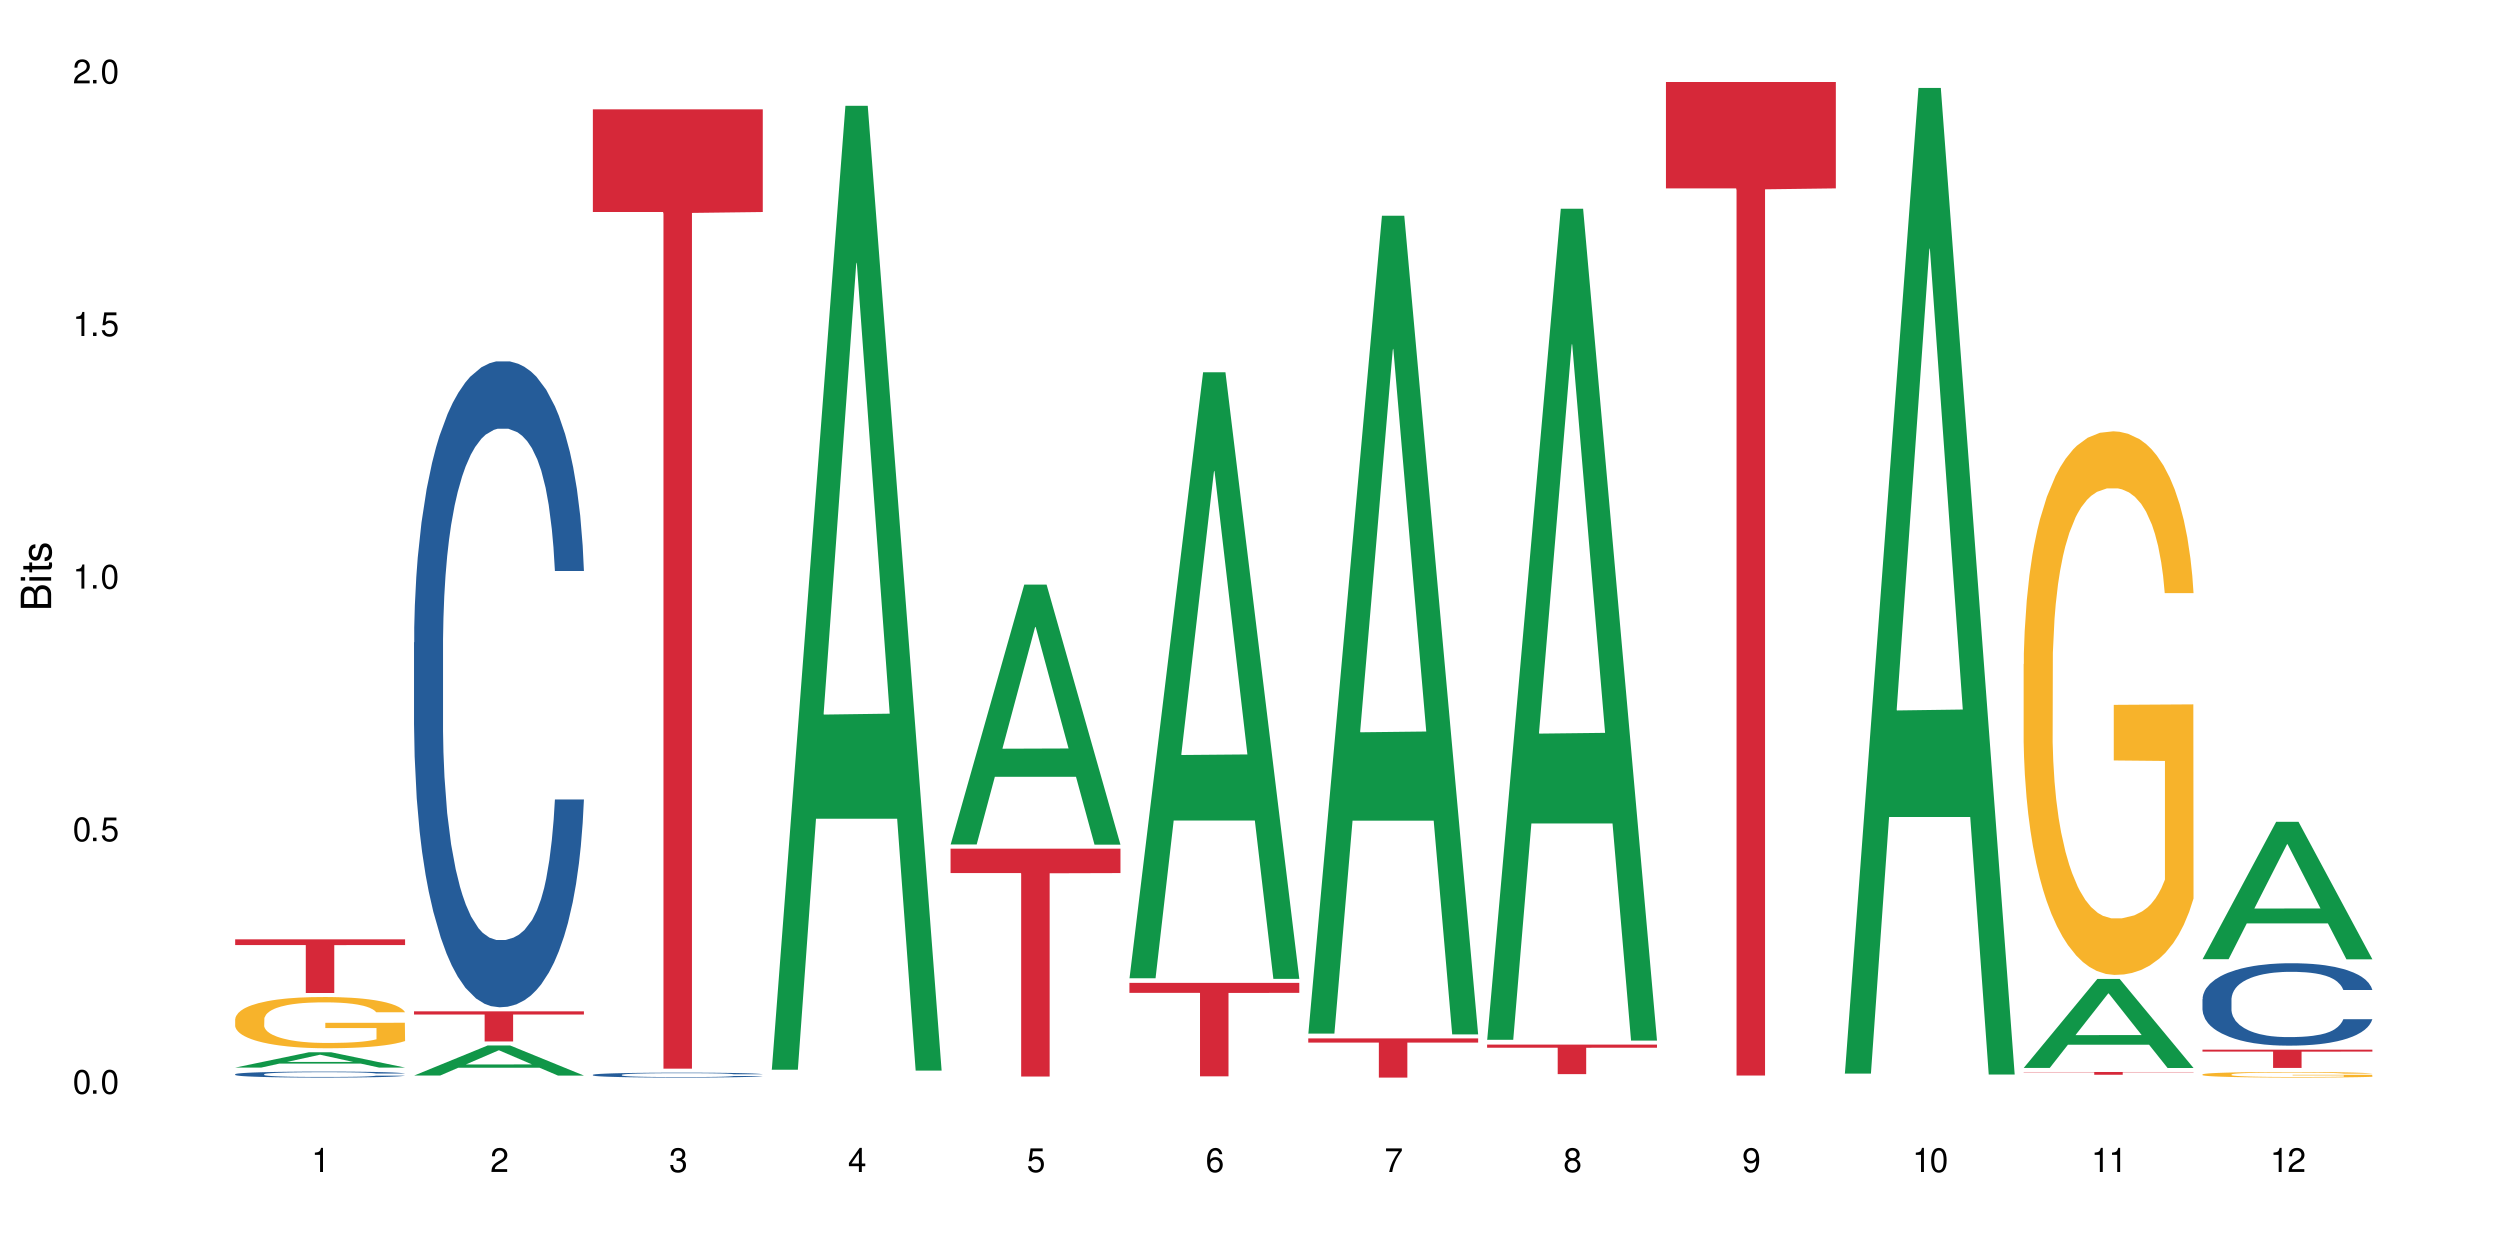<?xml version="1.0" encoding="UTF-8"?>
<svg xmlns="http://www.w3.org/2000/svg" xmlns:xlink="http://www.w3.org/1999/xlink" width="720" height="360" viewBox="0 0 720 360">
<defs>
<g>
<g id="glyph-0-0">
</g>
<g id="glyph-0-1">
<path d="M 2.641 -6.938 C 2 -6.938 1.422 -6.656 1.078 -6.172 C 0.641 -5.562 0.406 -4.641 0.406 -3.359 C 0.406 -1.016 1.188 0.219 2.641 0.219 C 4.078 0.219 4.859 -1.016 4.859 -3.297 C 4.859 -4.641 4.656 -5.547 4.203 -6.172 C 3.844 -6.656 3.281 -6.938 2.641 -6.938 Z M 2.641 -6.188 C 3.547 -6.188 4 -5.25 4 -3.375 C 4 -1.406 3.562 -0.484 2.625 -0.484 C 1.734 -0.484 1.281 -1.438 1.281 -3.344 C 1.281 -5.25 1.734 -6.188 2.641 -6.188 Z M 2.641 -6.188 "/>
</g>
<g id="glyph-0-2">
<path d="M 1.828 -1 L 0.828 -1 L 0.828 0 L 1.828 0 Z M 1.828 -1 "/>
</g>
<g id="glyph-0-3">
<path d="M 4.562 -6.797 L 1.062 -6.797 L 0.547 -3.094 L 1.328 -3.094 C 1.719 -3.562 2.047 -3.734 2.578 -3.734 C 3.484 -3.734 4.062 -3.109 4.062 -2.094 C 4.062 -1.125 3.484 -0.531 2.578 -0.531 C 1.828 -0.531 1.375 -0.906 1.188 -1.672 L 0.328 -1.672 C 0.453 -1.109 0.547 -0.844 0.75 -0.594 C 1.125 -0.078 1.828 0.219 2.594 0.219 C 3.969 0.219 4.922 -0.781 4.922 -2.219 C 4.922 -3.562 4.031 -4.484 2.719 -4.484 C 2.25 -4.484 1.859 -4.359 1.469 -4.062 L 1.734 -5.969 L 4.562 -5.969 Z M 4.562 -6.797 "/>
</g>
<g id="glyph-0-4">
<path d="M 2.484 -4.938 L 2.484 0 L 3.328 0 L 3.328 -6.938 L 2.766 -6.938 C 2.469 -5.875 2.281 -5.734 0.984 -5.562 L 0.984 -4.938 Z M 2.484 -4.938 "/>
</g>
<g id="glyph-0-5">
<path d="M 4.859 -0.828 L 1.281 -0.828 C 1.359 -1.406 1.672 -1.781 2.5 -2.281 L 3.469 -2.828 C 4.406 -3.344 4.906 -4.062 4.906 -4.906 C 4.906 -5.484 4.672 -6.031 4.266 -6.406 C 3.859 -6.766 3.375 -6.938 2.719 -6.938 C 1.859 -6.938 1.219 -6.625 0.844 -6.031 C 0.609 -5.672 0.5 -5.234 0.484 -4.531 L 1.328 -4.531 C 1.359 -5.016 1.406 -5.281 1.531 -5.516 C 1.75 -5.938 2.188 -6.203 2.703 -6.203 C 3.469 -6.203 4.031 -5.641 4.031 -4.891 C 4.031 -4.344 3.719 -3.859 3.125 -3.516 L 2.234 -3 C 0.812 -2.172 0.406 -1.531 0.328 -0.016 L 4.859 -0.016 Z M 4.859 -0.828 "/>
</g>
<g id="glyph-0-6">
<path d="M 2.125 -3.188 L 2.578 -3.188 C 3.5 -3.188 3.984 -2.766 3.984 -1.922 C 3.984 -1.062 3.469 -0.531 2.594 -0.531 C 1.656 -0.531 1.203 -1 1.156 -2.016 L 0.312 -2.016 C 0.344 -1.453 0.438 -1.094 0.609 -0.781 C 0.953 -0.109 1.625 0.219 2.547 0.219 C 3.953 0.219 4.859 -0.625 4.859 -1.938 C 4.859 -2.828 4.516 -3.297 3.703 -3.594 C 4.344 -3.844 4.656 -4.328 4.656 -5.031 C 4.656 -6.219 3.875 -6.938 2.578 -6.938 C 1.203 -6.938 0.484 -6.172 0.453 -4.703 L 1.297 -4.703 C 1.312 -5.125 1.344 -5.359 1.453 -5.578 C 1.641 -5.969 2.062 -6.203 2.594 -6.203 C 3.344 -6.203 3.797 -5.75 3.797 -5 C 3.797 -4.516 3.609 -4.219 3.25 -4.047 C 3.016 -3.953 2.703 -3.922 2.125 -3.906 Z M 2.125 -3.188 "/>
</g>
<g id="glyph-0-7">
<path d="M 3.141 -1.672 L 3.141 0 L 3.984 0 L 3.984 -1.672 L 4.984 -1.672 L 4.984 -2.438 L 3.984 -2.438 L 3.984 -6.938 L 3.359 -6.938 L 0.266 -2.578 L 0.266 -1.672 Z M 3.141 -2.438 L 1 -2.438 L 3.141 -5.5 Z M 3.141 -2.438 "/>
</g>
<g id="glyph-0-8">
<path d="M 4.781 -5.125 C 4.609 -6.266 3.891 -6.938 2.844 -6.938 C 2.094 -6.938 1.422 -6.578 1.031 -5.953 C 0.594 -5.266 0.406 -4.422 0.406 -3.172 C 0.406 -2 0.578 -1.25 0.984 -0.641 C 1.359 -0.078 1.953 0.219 2.703 0.219 C 3.984 0.219 4.922 -0.75 4.922 -2.094 C 4.922 -3.375 4.062 -4.281 2.844 -4.281 C 2.172 -4.281 1.641 -4.031 1.281 -3.516 C 1.281 -5.234 1.828 -6.188 2.797 -6.188 C 3.391 -6.188 3.797 -5.797 3.938 -5.125 Z M 2.734 -3.531 C 3.547 -3.531 4.062 -2.953 4.062 -2.031 C 4.062 -1.156 3.484 -0.531 2.703 -0.531 C 1.922 -0.531 1.328 -1.188 1.328 -2.078 C 1.328 -2.938 1.906 -3.531 2.734 -3.531 Z M 2.734 -3.531 "/>
</g>
<g id="glyph-0-9">
<path d="M 4.984 -6.797 L 0.438 -6.797 L 0.438 -5.969 L 4.109 -5.969 C 2.5 -3.656 1.828 -2.234 1.328 0 L 2.219 0 C 2.594 -2.172 3.453 -4.047 4.984 -6.094 Z M 4.984 -6.797 "/>
</g>
<g id="glyph-0-10">
<path d="M 3.75 -3.656 C 4.469 -4.094 4.688 -4.438 4.688 -5.078 C 4.688 -6.172 3.844 -6.938 2.641 -6.938 C 1.438 -6.938 0.594 -6.172 0.594 -5.094 C 0.594 -4.438 0.812 -4.094 1.516 -3.656 C 0.734 -3.266 0.359 -2.703 0.359 -1.922 C 0.359 -0.656 1.281 0.219 2.641 0.219 C 3.984 0.219 4.922 -0.656 4.922 -1.922 C 4.922 -2.703 4.531 -3.266 3.75 -3.656 Z M 2.641 -6.188 C 3.359 -6.188 3.812 -5.75 3.812 -5.062 C 3.812 -4.406 3.344 -3.984 2.641 -3.984 C 1.922 -3.984 1.453 -4.406 1.453 -5.078 C 1.453 -5.75 1.922 -6.188 2.641 -6.188 Z M 2.641 -3.266 C 3.484 -3.266 4.062 -2.719 4.062 -1.906 C 4.062 -1.078 3.484 -0.531 2.625 -0.531 C 1.797 -0.531 1.219 -1.094 1.219 -1.906 C 1.219 -2.719 1.781 -3.266 2.641 -3.266 Z M 2.641 -3.266 "/>
</g>
<g id="glyph-0-11">
<path d="M 0.516 -1.578 C 0.672 -0.453 1.406 0.219 2.438 0.219 C 3.188 0.219 3.859 -0.141 4.266 -0.766 C 4.688 -1.453 4.891 -2.297 4.891 -3.547 C 4.891 -4.719 4.703 -5.453 4.312 -6.078 C 3.938 -6.641 3.344 -6.938 2.594 -6.938 C 1.297 -6.938 0.359 -5.969 0.359 -4.625 C 0.359 -3.344 1.234 -2.453 2.453 -2.453 C 3.094 -2.453 3.578 -2.672 4.016 -3.203 C 4 -1.484 3.469 -0.531 2.5 -0.531 C 1.906 -0.531 1.484 -0.906 1.359 -1.578 Z M 2.578 -6.203 C 3.375 -6.203 3.969 -5.531 3.969 -4.641 C 3.969 -3.797 3.391 -3.188 2.547 -3.188 C 1.734 -3.188 1.234 -3.766 1.234 -4.688 C 1.234 -5.562 1.797 -6.203 2.578 -6.203 Z M 2.578 -6.203 "/>
</g>
<g id="glyph-1-0">
</g>
<g id="glyph-1-1">
<path d="M 0 -0.953 L 0 -4.891 C 0 -5.719 -0.234 -6.344 -0.734 -6.797 C -1.188 -7.234 -1.812 -7.469 -2.5 -7.469 C -3.547 -7.469 -4.188 -7 -4.625 -5.875 C -4.984 -6.688 -5.625 -7.094 -6.531 -7.094 C -7.172 -7.094 -7.734 -6.859 -8.141 -6.391 C -8.562 -5.922 -8.75 -5.344 -8.75 -4.5 L -8.75 -0.953 Z M -4.984 -2.062 L -7.766 -2.062 L -7.766 -4.219 C -7.766 -4.844 -7.688 -5.203 -7.453 -5.5 C -7.219 -5.812 -6.859 -5.969 -6.375 -5.969 C -5.891 -5.969 -5.531 -5.812 -5.297 -5.5 C -5.062 -5.203 -4.984 -4.844 -4.984 -4.219 Z M -0.984 -2.062 L -4 -2.062 L -4 -4.781 C -4 -5.766 -3.438 -6.359 -2.484 -6.359 C -1.547 -6.359 -0.984 -5.766 -0.984 -4.781 Z M -0.984 -2.062 "/>
</g>
<g id="glyph-1-2">
<path d="M -6.281 -1.797 L -6.281 -0.797 L 0 -0.797 L 0 -1.797 Z M -8.75 -1.797 L -8.75 -0.797 L -7.484 -0.797 L -7.484 -1.797 Z M -8.75 -1.797 "/>
</g>
<g id="glyph-1-3">
<path d="M -6.281 -3.047 L -6.281 -2.016 L -8.016 -2.016 L -8.016 -1.016 L -6.281 -1.016 L -6.281 -0.172 L -5.469 -0.172 L -5.469 -1.016 L -0.719 -1.016 C -0.078 -1.016 0.281 -1.453 0.281 -2.234 C 0.281 -2.5 0.25 -2.719 0.188 -3.047 L -0.641 -3.047 C -0.609 -2.906 -0.594 -2.766 -0.594 -2.562 C -0.594 -2.141 -0.719 -2.016 -1.156 -2.016 L -5.469 -2.016 L -5.469 -3.047 Z M -6.281 -3.047 "/>
</g>
<g id="glyph-1-4">
<path d="M -4.531 -5.25 C -5.766 -5.25 -6.469 -4.422 -6.469 -2.969 C -6.469 -1.516 -5.719 -0.562 -4.547 -0.562 C -3.562 -0.562 -3.094 -1.062 -2.734 -2.562 L -2.516 -3.484 C -2.344 -4.188 -2.094 -4.469 -1.641 -4.469 C -1.047 -4.469 -0.641 -3.875 -0.641 -3 C -0.641 -2.453 -0.797 -2 -1.062 -1.75 C -1.25 -1.594 -1.422 -1.531 -1.875 -1.469 L -1.875 -0.406 C -0.422 -0.453 0.281 -1.266 0.281 -2.922 C 0.281 -4.5 -0.5 -5.516 -1.719 -5.516 C -2.656 -5.516 -3.172 -4.984 -3.469 -3.734 L -3.703 -2.766 C -3.891 -1.953 -4.156 -1.609 -4.594 -1.609 C -5.188 -1.609 -5.547 -2.125 -5.547 -2.938 C -5.547 -3.75 -5.203 -4.172 -4.531 -4.203 Z M -4.531 -5.25 "/>
</g>
</g>
</defs>
<rect x="-72" y="-36" width="864" height="432" fill="rgb(100%, 100%, 100%)" fill-opacity="1"/>
<path fill-rule="nonzero" fill="rgb(6.275%, 58.824%, 28.235%)" fill-opacity="1" d="M 67.73 307.461 L 67.785 307.457 L 88.957 303.055 L 95.387 303.055 L 116.664 307.465 L 109.188 307.465 L 103.855 306.312 L 80.488 306.312 L 75.258 307.461 L 67.73 307.461 L 82.734 305.836 L 101.711 305.832 L 92.25 303.773 L 92.145 303.77 L 92.039 303.781 L 82.684 305.832 L 82.734 305.836 Z M 67.73 307.461 "/>
<path fill-rule="nonzero" fill="rgb(14.51%, 36.078%, 60%)" fill-opacity="1" d="M 67.73 309.367 L 67.789 309.367 L 67.789 309.328 L 67.969 309.27 L 68.387 309.191 L 68.805 309.141 L 69.879 309.047 L 71.371 308.957 L 72.922 308.887 L 74.055 308.848 L 75.07 308.812 L 77.398 308.754 L 78.891 308.727 L 80.5 308.699 L 82.469 308.672 L 83.902 308.656 L 87.125 308.629 L 89.512 308.621 L 91.363 308.613 L 95.359 308.613 L 97.746 308.621 L 99.477 308.629 L 101.387 308.641 L 102.996 308.656 L 105.801 308.691 L 108.309 308.734 L 109.441 308.762 L 111.234 308.809 L 112.605 308.855 L 113.559 308.898 L 114.633 308.957 L 115.59 309.027 L 116.305 309.109 L 116.664 309.176 L 108.309 309.176 L 107.891 309.113 L 107.414 309.062 L 106.52 309 L 105.625 308.953 L 104.371 308.906 L 103.238 308.879 L 101.684 308.848 L 100.312 308.828 L 98.879 308.812 L 97.508 308.805 L 94.883 308.797 L 90.707 308.797 L 88.379 308.812 L 87.125 308.82 L 85.336 308.844 L 84.082 308.863 L 82.59 308.895 L 81.574 308.922 L 80.32 308.965 L 79.426 309 L 78.414 309.055 L 77.816 309.094 L 77.277 309.137 L 76.801 309.188 L 76.441 309.246 L 76.203 309.305 L 76.086 309.359 L 76.086 309.605 L 76.203 309.66 L 76.504 309.727 L 77.277 309.824 L 78.414 309.91 L 79.727 309.977 L 80.977 310.023 L 81.695 310.043 L 82.648 310.07 L 84.141 310.102 L 86.289 310.133 L 87.543 310.145 L 89.453 310.16 L 91.422 310.164 L 94.047 310.164 L 96.375 310.16 L 97.926 310.148 L 99.535 310.137 L 101.746 310.109 L 103.117 310.086 L 104.312 310.055 L 105.207 310.027 L 105.801 310 L 106.699 309.949 L 107.414 309.898 L 107.949 309.844 L 108.309 309.789 L 116.664 309.789 L 116.305 309.852 L 115.77 309.914 L 115.23 309.961 L 114.395 310.016 L 113.441 310.062 L 112.066 310.117 L 110.934 310.156 L 109.441 310.195 L 108.07 310.227 L 106.578 310.25 L 104.371 310.281 L 102.938 310.301 L 101.387 310.312 L 99.535 310.324 L 97.211 310.336 L 94.703 310.344 L 92.375 310.344 L 89.871 310.34 L 88.02 310.336 L 85.574 310.32 L 82.531 310.293 L 80.32 310.262 L 78.59 310.234 L 77.102 310.199 L 75.43 310.16 L 73.281 310.09 L 71.969 310.035 L 71.074 309.992 L 70.059 309.93 L 69.344 309.875 L 68.508 309.785 L 67.91 309.672 L 67.73 309.586 Z M 67.73 309.367 "/>
<path fill-rule="nonzero" fill="rgb(96.863%, 70.196%, 16.863%)" fill-opacity="1" d="M 67.73 293.461 L 67.789 293.449 L 67.789 293.18 L 68.031 292.574 L 68.625 291.738 L 69.402 291.051 L 70.238 290.508 L 70.773 290.227 L 71.668 289.82 L 72.445 289.527 L 74.414 288.918 L 76.922 288.352 L 78.293 288.109 L 79.844 287.879 L 82.051 287.625 L 83.066 287.531 L 86.172 287.312 L 89.691 287.18 L 93.57 287.141 L 95.359 287.152 L 97.805 287.207 L 101.148 287.355 L 103.059 287.488 L 104.551 287.625 L 106.102 287.801 L 108.012 288.07 L 109.801 288.395 L 111.234 288.715 L 112.664 289.121 L 113.859 289.551 L 114.871 290.023 L 115.77 290.59 L 116.305 291.062 L 116.664 291.535 L 108.367 291.535 L 107.891 291.062 L 107.355 290.699 L 106.461 290.254 L 105.562 289.93 L 104.668 289.672 L 102.996 289.324 L 101.566 289.109 L 99.777 288.918 L 98.047 288.797 L 96.074 288.715 L 94.883 288.691 L 91.719 288.691 L 88.855 288.785 L 87.184 288.891 L 85.992 289 L 84.32 289.203 L 83.305 289.363 L 82.707 289.473 L 80.918 289.891 L 79.727 290.266 L 79.07 290.523 L 78.234 290.926 L 77.637 291.293 L 76.98 291.832 L 76.621 292.234 L 76.145 293.152 L 76.086 295.578 L 76.266 296.09 L 76.621 296.645 L 77.102 297.129 L 77.816 297.641 L 78.531 298.031 L 79.785 298.559 L 80.859 298.91 L 81.695 299.137 L 83.305 299.504 L 83.961 299.625 L 85.512 299.867 L 87.125 300.055 L 89.094 300.215 L 90.586 300.297 L 92.973 300.363 L 96.016 300.363 L 99.598 300.285 L 101.863 300.176 L 103.414 300.066 L 104.43 299.973 L 105.684 299.824 L 106.578 299.691 L 107.414 299.543 L 108.43 299.312 L 108.43 296.09 L 93.688 296.078 L 93.688 294.566 L 116.602 294.555 L 116.664 299.824 L 115.41 300.191 L 113.859 300.539 L 112.367 300.809 L 110.816 301.039 L 108.605 301.297 L 106.816 301.457 L 104.07 301.645 L 101.566 301.766 L 98.941 301.848 L 96.613 301.887 L 93.867 301.902 L 91.422 301.875 L 88.797 301.793 L 86.707 301.688 L 84.797 301.551 L 82.887 301.375 L 80.5 301.094 L 78.949 300.863 L 77.34 300.582 L 75.727 300.242 L 74.297 299.879 L 73.34 299.598 L 72.387 299.273 L 71.371 298.867 L 70.418 298.41 L 69.699 297.992 L 69.043 297.52 L 68.566 297.074 L 68.09 296.469 L 67.852 295.984 L 67.73 295.566 Z M 67.73 293.461 "/>
<path fill-rule="nonzero" fill="rgb(83.922%, 15.686%, 22.353%)" fill-opacity="1" d="M 67.73 270.52 L 116.664 270.52 L 116.664 272.176 L 96.27 272.191 L 96.27 285.988 L 88.066 285.988 L 88.066 272.207 L 87.945 272.176 L 67.73 272.176 Z M 67.73 270.52 "/>
<path fill-rule="nonzero" fill="rgb(6.275%, 58.824%, 28.235%)" fill-opacity="1" d="M 119.238 309.758 L 119.289 309.75 L 140.465 301.086 L 146.895 301.086 L 168.172 309.766 L 160.695 309.766 L 155.363 307.5 L 131.996 307.5 L 126.766 309.758 L 119.238 309.758 L 134.242 306.562 L 153.219 306.555 L 143.758 302.504 L 143.652 302.496 L 143.547 302.523 L 134.191 306.555 L 134.242 306.562 Z M 119.238 309.758 "/>
<path fill-rule="nonzero" fill="rgb(14.51%, 36.078%, 60%)" fill-opacity="1" d="M 119.238 185.023 L 119.297 184.852 L 119.297 180.773 L 119.477 174.309 L 119.895 166.148 L 120.312 160.539 L 121.387 150.504 L 122.879 140.812 L 124.43 133.332 L 125.562 128.91 L 126.578 125.512 L 128.906 119.219 L 130.398 115.988 L 132.008 113.098 L 133.977 110.207 L 135.41 108.508 L 138.633 105.785 L 141.02 104.594 L 142.871 104.086 L 146.867 104.086 L 149.254 104.766 L 150.984 105.617 L 152.895 106.977 L 154.504 108.508 L 157.309 112.246 L 159.816 117.008 L 160.949 119.73 L 162.742 125 L 164.113 130.102 L 165.066 134.523 L 166.141 140.812 L 167.098 148.465 L 167.812 157.137 L 168.172 164.449 L 159.816 164.449 L 159.398 157.648 L 158.922 152.375 L 158.027 145.402 L 157.133 140.473 L 155.879 135.543 L 154.746 132.312 L 153.191 129.082 L 151.82 127.039 L 150.387 125.512 L 149.016 124.488 L 146.391 123.469 L 143.348 123.469 L 142.211 123.809 L 139.887 125.168 L 138.633 126.359 L 136.844 128.742 L 135.59 130.949 L 134.098 134.352 L 133.082 137.242 L 131.828 141.664 L 130.934 145.574 L 129.922 151.184 L 129.324 155.438 L 128.785 160.199 L 128.309 165.809 L 127.949 171.762 L 127.711 178.051 L 127.594 184.172 L 127.594 210.527 L 127.711 216.648 L 128.012 223.789 L 128.785 234.164 L 129.922 243.176 L 131.234 250.316 L 132.484 255.418 L 133.203 257.797 L 134.156 260.52 L 135.648 263.918 L 137.797 267.32 L 139.051 268.68 L 140.961 270.039 L 142.93 270.723 L 145.555 270.723 L 147.883 270.039 L 149.434 269.191 L 151.043 267.832 L 153.254 264.941 L 154.625 262.219 L 155.816 258.988 L 156.715 255.758 L 157.309 253.035 L 158.207 247.766 L 158.922 241.984 L 159.457 236.035 L 159.816 230.254 L 168.172 230.254 L 167.812 237.055 L 167.277 243.684 L 166.738 248.617 L 165.902 254.566 L 164.949 259.84 L 163.574 265.789 L 162.441 269.699 L 160.949 273.953 L 159.578 277.184 L 158.086 280.074 L 155.879 283.473 L 154.445 285.176 L 152.895 286.703 L 151.043 288.066 L 148.719 289.254 L 146.211 289.934 L 143.883 290.105 L 141.379 289.766 L 139.527 289.086 L 137.082 287.555 L 134.039 284.492 L 131.828 281.262 L 130.098 278.031 L 128.605 274.633 L 126.938 270.039 L 124.789 262.559 L 123.477 256.777 L 122.582 252.016 L 121.566 245.387 L 120.852 239.434 L 120.016 229.914 L 119.418 217.84 L 119.238 208.488 Z M 119.238 185.023 "/>
<path fill-rule="nonzero" fill="rgb(83.922%, 15.686%, 22.353%)" fill-opacity="1" d="M 119.238 291.258 L 168.172 291.258 L 168.172 292.184 L 147.777 292.195 L 147.777 299.938 L 139.574 299.938 L 139.574 292.203 L 139.453 292.184 L 119.238 292.184 Z M 119.238 291.258 "/>
<path fill-rule="nonzero" fill="rgb(14.51%, 36.078%, 60%)" fill-opacity="1" d="M 170.746 309.543 L 170.805 309.543 L 170.805 309.512 L 170.984 309.461 L 171.402 309.398 L 171.82 309.355 L 172.895 309.277 L 174.387 309.207 L 175.938 309.148 L 177.07 309.113 L 178.086 309.09 L 180.414 309.039 L 181.906 309.016 L 183.516 308.992 L 185.484 308.973 L 186.918 308.957 L 190.141 308.938 L 192.527 308.93 L 194.375 308.926 L 198.375 308.926 L 200.762 308.93 L 202.492 308.938 L 204.402 308.945 L 206.012 308.957 L 208.816 308.988 L 211.324 309.023 L 212.457 309.043 L 214.25 309.086 L 215.621 309.125 L 216.574 309.156 L 217.648 309.207 L 218.605 309.262 L 219.32 309.328 L 219.68 309.387 L 211.324 309.387 L 210.906 309.332 L 210.43 309.293 L 209.535 309.238 L 208.641 309.203 L 207.387 309.164 L 206.25 309.141 L 204.699 309.117 L 203.328 309.102 L 201.895 309.09 L 200.523 309.082 L 197.898 309.074 L 193.719 309.074 L 191.395 309.086 L 190.141 309.094 L 188.352 309.113 L 187.098 309.129 L 185.605 309.156 L 184.59 309.18 L 183.336 309.211 L 182.441 309.242 L 181.426 309.285 L 180.832 309.316 L 180.293 309.352 L 179.816 309.395 L 179.457 309.441 L 179.219 309.488 L 179.102 309.535 L 179.102 309.738 L 179.219 309.785 L 179.52 309.84 L 180.293 309.918 L 181.426 309.988 L 182.742 310.043 L 183.992 310.078 L 184.711 310.098 L 185.664 310.117 L 187.156 310.145 L 189.305 310.172 L 190.559 310.18 L 192.469 310.191 L 194.438 310.195 L 197.062 310.195 L 199.391 310.191 L 200.941 310.184 L 202.551 310.176 L 204.762 310.152 L 206.133 310.133 L 207.324 310.105 L 208.223 310.082 L 208.816 310.062 L 209.711 310.023 L 210.43 309.977 L 210.965 309.934 L 211.324 309.887 L 219.68 309.887 L 219.32 309.941 L 218.785 309.992 L 218.246 310.027 L 217.41 310.074 L 216.457 310.113 L 215.082 310.16 L 213.949 310.188 L 212.457 310.223 L 211.086 310.246 L 209.594 310.27 L 207.387 310.293 L 205.953 310.309 L 204.402 310.32 L 202.551 310.328 L 200.227 310.34 L 197.719 310.344 L 192.887 310.344 L 191.035 310.336 L 188.59 310.324 L 185.547 310.301 L 183.336 310.277 L 181.605 310.254 L 180.113 310.227 L 178.445 310.191 L 176.297 310.133 L 174.984 310.09 L 174.086 310.055 L 173.074 310.004 L 172.355 309.957 L 171.523 309.887 L 170.926 309.793 L 170.746 309.723 Z M 170.746 309.543 "/>
<path fill-rule="nonzero" fill="rgb(83.922%, 15.686%, 22.353%)" fill-opacity="1" d="M 170.746 31.484 L 219.68 31.484 L 219.68 61.059 L 199.285 61.32 L 199.285 307.773 L 191.078 307.773 L 191.078 61.578 L 190.961 61.059 L 170.746 61.059 Z M 170.746 31.484 "/>
<path fill-rule="nonzero" fill="rgb(6.275%, 58.824%, 28.235%)" fill-opacity="1" d="M 222.254 308.074 L 222.305 307.812 L 243.48 30.469 L 249.91 30.469 L 271.188 308.332 L 263.711 308.332 L 258.379 235.801 L 235.008 235.801 L 229.781 308.074 L 222.254 308.074 L 237.258 205.797 L 256.234 205.535 L 246.773 75.867 L 246.668 75.605 L 246.562 76.391 L 237.207 205.535 L 237.258 205.797 Z M 222.254 308.074 "/>
<path fill-rule="nonzero" fill="rgb(6.275%, 58.824%, 28.235%)" fill-opacity="1" d="M 273.762 243.199 L 273.812 243.129 L 294.984 168.371 L 301.418 168.371 L 322.695 243.27 L 315.219 243.27 L 309.887 223.719 L 286.516 223.719 L 281.289 243.199 L 273.762 243.199 L 288.766 215.629 L 307.742 215.559 L 298.281 180.609 L 298.176 180.539 L 298.07 180.75 L 288.711 215.559 L 288.766 215.629 Z M 273.762 243.199 "/>
<path fill-rule="nonzero" fill="rgb(83.922%, 15.686%, 22.353%)" fill-opacity="1" d="M 273.762 244.422 L 322.695 244.422 L 322.695 251.445 L 302.301 251.508 L 302.301 310.051 L 294.094 310.051 L 294.094 251.57 L 293.977 251.445 L 273.762 251.445 Z M 273.762 244.422 "/>
<path fill-rule="nonzero" fill="rgb(6.275%, 58.824%, 28.235%)" fill-opacity="1" d="M 325.27 281.746 L 325.32 281.582 L 346.492 107.207 L 352.926 107.207 L 374.199 281.91 L 366.727 281.91 L 361.395 236.309 L 338.023 236.309 L 332.797 281.746 L 325.27 281.746 L 340.273 217.441 L 359.25 217.277 L 349.789 135.75 L 349.684 135.586 L 349.578 136.078 L 340.219 217.277 L 340.273 217.441 Z M 325.27 281.746 "/>
<path fill-rule="nonzero" fill="rgb(83.922%, 15.686%, 22.353%)" fill-opacity="1" d="M 325.27 283.062 L 374.199 283.062 L 374.199 285.945 L 353.809 285.969 L 353.809 309.984 L 345.602 309.984 L 345.602 285.996 L 345.484 285.945 L 325.27 285.945 Z M 325.27 283.062 "/>
<path fill-rule="nonzero" fill="rgb(6.275%, 58.824%, 28.235%)" fill-opacity="1" d="M 376.777 297.68 L 376.828 297.457 L 398 62.133 L 404.43 62.133 L 425.707 297.902 L 418.234 297.902 L 412.902 236.359 L 389.531 236.359 L 384.305 297.68 L 376.777 297.68 L 391.781 210.898 L 410.758 210.676 L 401.293 100.652 L 401.191 100.43 L 401.086 101.094 L 391.727 210.676 L 391.781 210.898 Z M 376.777 297.68 "/>
<path fill-rule="nonzero" fill="rgb(83.922%, 15.686%, 22.353%)" fill-opacity="1" d="M 376.777 299.051 L 425.707 299.051 L 425.707 300.262 L 405.316 300.273 L 405.316 310.344 L 397.109 310.344 L 397.109 300.281 L 396.992 300.262 L 376.777 300.262 Z M 376.777 299.051 "/>
<path fill-rule="nonzero" fill="rgb(6.275%, 58.824%, 28.235%)" fill-opacity="1" d="M 428.285 299.461 L 428.336 299.234 L 449.508 60.121 L 455.938 60.121 L 477.215 299.684 L 469.742 299.684 L 464.406 237.152 L 441.039 237.152 L 435.812 299.461 L 428.285 299.461 L 443.289 211.281 L 462.266 211.059 L 452.801 99.262 L 452.699 99.035 L 452.594 99.711 L 443.234 211.059 L 443.289 211.281 Z M 428.285 299.461 "/>
<path fill-rule="nonzero" fill="rgb(83.922%, 15.686%, 22.353%)" fill-opacity="1" d="M 428.285 300.836 L 477.215 300.836 L 477.215 301.746 L 456.824 301.758 L 456.824 309.352 L 448.617 309.352 L 448.617 301.766 L 448.5 301.746 L 428.285 301.746 Z M 428.285 300.836 "/>
<path fill-rule="nonzero" fill="rgb(83.922%, 15.686%, 22.353%)" fill-opacity="1" d="M 479.793 23.625 L 528.723 23.625 L 528.723 54.254 L 508.332 54.523 L 508.332 309.754 L 500.125 309.754 L 500.125 54.793 L 500.008 54.254 L 479.793 54.254 Z M 479.793 23.625 "/>
<path fill-rule="nonzero" fill="rgb(6.275%, 58.824%, 28.235%)" fill-opacity="1" d="M 531.301 309.195 L 531.352 308.93 L 552.523 25.32 L 558.953 25.32 L 580.23 309.465 L 572.754 309.465 L 567.422 235.293 L 544.055 235.293 L 538.828 309.195 L 531.301 309.195 L 546.305 204.609 L 565.281 204.344 L 555.816 71.746 L 555.715 71.477 L 555.609 72.277 L 546.25 204.344 L 546.305 204.609 Z M 531.301 309.195 "/>
<path fill-rule="nonzero" fill="rgb(6.275%, 58.824%, 28.235%)" fill-opacity="1" d="M 582.809 307.559 L 582.859 307.535 L 604.031 281.934 L 610.461 281.934 L 631.738 307.582 L 624.262 307.582 L 618.93 300.887 L 595.562 300.887 L 590.336 307.559 L 582.809 307.559 L 597.812 298.117 L 616.789 298.094 L 607.324 286.125 L 607.219 286.102 L 607.117 286.172 L 597.758 298.094 L 597.812 298.117 Z M 582.809 307.559 "/>
<path fill-rule="nonzero" fill="rgb(96.863%, 70.196%, 16.863%)" fill-opacity="1" d="M 582.809 191.273 L 582.867 191.129 L 582.867 188.27 L 583.105 181.836 L 583.703 172.973 L 584.477 165.68 L 585.312 159.961 L 585.852 156.957 L 586.746 152.668 L 587.52 149.523 L 589.492 143.086 L 591.996 137.082 L 593.367 134.508 L 594.922 132.078 L 597.129 129.359 L 598.145 128.359 L 601.246 126.07 L 604.766 124.641 L 608.645 124.215 L 610.438 124.355 L 612.883 124.93 L 616.223 126.5 L 618.133 127.93 L 619.625 129.359 L 621.176 131.219 L 623.086 134.078 L 624.875 137.512 L 626.309 140.941 L 627.742 145.23 L 628.934 149.809 L 629.949 154.812 L 630.844 160.816 L 631.383 165.82 L 631.738 170.828 L 623.445 170.828 L 622.969 165.82 L 622.43 161.961 L 621.535 157.242 L 620.641 153.812 L 619.746 151.094 L 618.074 147.379 L 616.641 145.09 L 614.852 143.086 L 613.121 141.801 L 611.152 140.941 L 609.957 140.656 L 606.797 140.656 L 603.93 141.656 L 602.262 142.801 L 601.066 143.945 L 599.395 146.09 L 598.383 147.805 L 597.785 148.949 L 595.996 153.383 L 594.801 157.387 L 594.145 160.102 L 593.309 164.391 L 592.711 168.254 L 592.055 173.973 L 591.699 178.262 L 591.223 187.984 L 591.16 213.723 L 591.34 219.156 L 591.699 225.02 L 592.176 230.164 L 592.891 235.598 L 593.609 239.746 L 594.859 245.32 L 595.934 249.039 L 596.77 251.469 L 598.383 255.332 L 599.039 256.617 L 600.59 259.191 L 602.199 261.195 L 604.168 262.91 L 605.66 263.766 L 608.047 264.48 L 611.094 264.48 L 614.672 263.625 L 616.941 262.48 L 618.492 261.336 L 619.508 260.336 L 620.758 258.762 L 621.652 257.332 L 622.488 255.762 L 623.504 253.328 L 623.504 219.156 L 608.766 219.012 L 608.766 203 L 631.68 202.855 L 631.738 258.762 L 630.484 262.625 L 628.934 266.34 L 627.441 269.199 L 625.891 271.633 L 623.684 274.348 L 621.895 276.062 L 619.148 278.066 L 616.641 279.352 L 614.016 280.211 L 611.688 280.641 L 608.945 280.781 L 606.496 280.496 L 603.871 279.637 L 601.781 278.496 L 599.875 277.066 L 597.965 275.207 L 595.578 272.203 L 594.027 269.773 L 592.414 266.77 L 590.805 263.195 L 589.371 259.336 L 588.418 256.332 L 587.461 252.898 L 586.445 248.609 L 585.492 243.75 L 584.777 239.316 L 584.121 234.312 L 583.641 229.594 L 583.164 223.16 L 582.926 218.012 L 582.809 213.578 Z M 582.809 191.273 "/>
<path fill-rule="nonzero" fill="rgb(83.922%, 15.686%, 22.353%)" fill-opacity="1" d="M 582.809 308.734 L 631.738 308.734 L 631.738 308.82 L 611.344 308.82 L 611.344 309.531 L 603.141 309.531 L 603.141 308.82 L 582.809 308.82 Z M 582.809 308.734 "/>
<path fill-rule="nonzero" fill="rgb(6.275%, 58.824%, 28.235%)" fill-opacity="1" d="M 634.312 276.242 L 634.367 276.207 L 655.539 236.676 L 661.969 236.676 L 683.246 276.281 L 675.77 276.281 L 670.438 265.941 L 647.07 265.941 L 641.844 276.242 L 634.312 276.242 L 649.316 261.664 L 668.297 261.629 L 658.832 243.145 L 658.727 243.109 L 658.625 243.219 L 649.266 261.629 L 649.316 261.664 Z M 634.312 276.242 "/>
<path fill-rule="nonzero" fill="rgb(14.51%, 36.078%, 60%)" fill-opacity="1" d="M 634.312 287.754 L 634.375 287.73 L 634.375 287.211 L 634.555 286.387 L 634.973 285.348 L 635.387 284.629 L 636.461 283.352 L 637.953 282.113 L 639.508 281.16 L 640.641 280.598 L 641.652 280.164 L 643.98 279.363 L 645.473 278.949 L 647.086 278.582 L 649.055 278.211 L 650.484 277.996 L 653.707 277.648 L 656.094 277.496 L 657.945 277.43 L 661.941 277.43 L 664.332 277.52 L 666.062 277.625 L 667.969 277.801 L 669.582 277.996 L 672.387 278.473 L 674.891 279.078 L 676.027 279.426 L 677.816 280.098 L 679.188 280.75 L 680.145 281.312 L 681.219 282.113 L 682.172 283.09 L 682.887 284.195 L 683.246 285.129 L 674.891 285.129 L 674.477 284.262 L 673.996 283.59 L 673.102 282.699 L 672.207 282.07 L 670.953 281.441 L 669.82 281.031 L 668.27 280.617 L 666.895 280.359 L 665.465 280.164 L 664.09 280.035 L 661.465 279.902 L 658.422 279.902 L 657.289 279.945 L 654.961 280.121 L 653.707 280.273 L 651.918 280.574 L 650.664 280.859 L 649.172 281.293 L 648.16 281.66 L 646.906 282.223 L 646.012 282.723 L 644.996 283.438 L 644.398 283.98 L 643.863 284.586 L 643.387 285.301 L 643.027 286.062 L 642.789 286.863 L 642.668 287.645 L 642.668 291.004 L 642.789 291.785 L 643.086 292.695 L 643.863 294.02 L 644.996 295.168 L 646.309 296.078 L 647.562 296.73 L 648.277 297.031 L 649.234 297.379 L 650.727 297.812 L 652.871 298.246 L 654.125 298.422 L 656.035 298.594 L 658.004 298.68 L 660.629 298.68 L 662.957 298.594 L 664.508 298.484 L 666.121 298.312 L 668.328 297.945 L 669.699 297.598 L 670.895 297.184 L 671.789 296.773 L 672.387 296.426 L 673.281 295.754 L 673.996 295.016 L 674.535 294.258 L 674.891 293.52 L 683.246 293.52 L 682.887 294.387 L 682.352 295.234 L 681.816 295.863 L 680.98 296.621 L 680.023 297.293 L 678.652 298.051 L 677.52 298.551 L 676.027 299.094 L 674.652 299.504 L 673.16 299.875 L 670.953 300.309 L 669.523 300.523 L 667.969 300.719 L 666.121 300.895 L 663.793 301.043 L 661.285 301.133 L 658.961 301.152 L 656.453 301.109 L 654.602 301.023 L 652.156 300.828 L 649.113 300.438 L 646.906 300.023 L 645.176 299.613 L 643.684 299.18 L 642.012 298.594 L 639.863 297.641 L 638.551 296.902 L 637.656 296.297 L 636.641 295.449 L 635.926 294.691 L 635.09 293.477 L 634.492 291.938 L 634.312 290.746 Z M 634.312 287.754 "/>
<path fill-rule="nonzero" fill="rgb(96.863%, 70.196%, 16.863%)" fill-opacity="1" d="M 634.312 309.418 L 634.375 309.418 L 634.375 309.387 L 634.613 309.32 L 635.211 309.23 L 635.984 309.152 L 636.82 309.094 L 637.359 309.062 L 638.254 309.02 L 639.027 308.988 L 640.996 308.922 L 643.504 308.859 L 644.875 308.832 L 646.43 308.805 L 648.637 308.777 L 649.652 308.77 L 652.754 308.746 L 656.273 308.73 L 660.152 308.727 L 661.941 308.727 L 664.391 308.734 L 667.73 308.75 L 669.641 308.762 L 671.133 308.777 L 672.684 308.797 L 674.594 308.828 L 676.383 308.863 L 677.816 308.898 L 679.25 308.941 L 680.441 308.988 L 681.457 309.043 L 682.352 309.105 L 682.887 309.156 L 683.246 309.207 L 674.953 309.207 L 674.477 309.156 L 673.938 309.117 L 673.043 309.066 L 672.148 309.031 L 671.254 309.004 L 669.582 308.965 L 668.148 308.941 L 666.359 308.922 L 664.629 308.906 L 662.66 308.898 L 661.465 308.895 L 658.305 308.895 L 655.438 308.906 L 653.77 308.918 L 652.574 308.93 L 650.902 308.953 L 649.891 308.969 L 649.293 308.98 L 647.504 309.027 L 646.309 309.066 L 645.652 309.098 L 644.816 309.141 L 644.219 309.18 L 643.562 309.238 L 643.207 309.285 L 642.727 309.387 L 642.668 309.652 L 642.848 309.707 L 643.207 309.77 L 643.684 309.82 L 644.398 309.879 L 645.117 309.922 L 646.367 309.977 L 647.441 310.016 L 648.277 310.043 L 649.891 310.082 L 650.547 310.094 L 652.098 310.121 L 653.707 310.141 L 655.676 310.16 L 657.168 310.168 L 659.555 310.176 L 662.602 310.176 L 666.18 310.168 L 668.449 310.156 L 670 310.145 L 671.012 310.133 L 672.266 310.117 L 673.16 310.102 L 673.996 310.086 L 675.012 310.062 L 675.012 309.707 L 660.273 309.707 L 660.273 309.539 L 683.188 309.539 L 683.246 310.117 L 681.992 310.156 L 680.441 310.195 L 678.949 310.227 L 677.398 310.25 L 675.191 310.277 L 673.402 310.297 L 670.656 310.316 L 668.148 310.328 L 665.523 310.34 L 663.195 310.344 L 658.004 310.344 L 655.379 310.332 L 653.289 310.32 L 651.383 310.305 L 649.473 310.289 L 647.086 310.258 L 645.531 310.23 L 643.922 310.199 L 642.312 310.164 L 640.879 310.121 L 639.922 310.094 L 638.969 310.055 L 637.953 310.012 L 637 309.961 L 636.285 309.914 L 635.629 309.863 L 635.148 309.816 L 634.672 309.75 L 634.434 309.695 L 634.312 309.648 Z M 634.312 309.418 "/>
<path fill-rule="nonzero" fill="rgb(83.922%, 15.686%, 22.353%)" fill-opacity="1" d="M 634.312 302.305 L 683.246 302.305 L 683.246 302.867 L 662.852 302.875 L 662.852 307.574 L 654.648 307.574 L 654.648 302.879 L 654.531 302.867 L 634.312 302.867 Z M 634.312 302.305 "/>
<g fill="rgb(0%, 0%, 0%)" fill-opacity="1">
<use xlink:href="#glyph-0-1" x="20.965" y="314.993"/>
<use xlink:href="#glyph-0-2" x="25.965" y="314.993"/>
<use xlink:href="#glyph-0-1" x="28.965" y="314.993"/>
</g>
<g fill="rgb(0%, 0%, 0%)" fill-opacity="1">
<use xlink:href="#glyph-0-1" x="20.965" y="242.251"/>
<use xlink:href="#glyph-0-2" x="25.965" y="242.251"/>
<use xlink:href="#glyph-0-3" x="28.965" y="242.251"/>
</g>
<g fill="rgb(0%, 0%, 0%)" fill-opacity="1">
<use xlink:href="#glyph-0-4" x="20.965" y="169.509"/>
<use xlink:href="#glyph-0-2" x="25.965" y="169.509"/>
<use xlink:href="#glyph-0-1" x="28.965" y="169.509"/>
</g>
<g fill="rgb(0%, 0%, 0%)" fill-opacity="1">
<use xlink:href="#glyph-0-4" x="20.965" y="96.767"/>
<use xlink:href="#glyph-0-2" x="25.965" y="96.767"/>
<use xlink:href="#glyph-0-3" x="28.965" y="96.767"/>
</g>
<g fill="rgb(0%, 0%, 0%)" fill-opacity="1">
<use xlink:href="#glyph-0-5" x="20.965" y="24.024"/>
<use xlink:href="#glyph-0-2" x="25.965" y="24.024"/>
<use xlink:href="#glyph-0-1" x="28.965" y="24.024"/>
</g>
<g fill="rgb(0%, 0%, 0%)" fill-opacity="1">
<use xlink:href="#glyph-0-4" x="89.695" y="337.532"/>
</g>
<g fill="rgb(0%, 0%, 0%)" fill-opacity="1">
<use xlink:href="#glyph-0-5" x="141.203" y="337.532"/>
</g>
<g fill="rgb(0%, 0%, 0%)" fill-opacity="1">
<use xlink:href="#glyph-0-6" x="192.711" y="337.532"/>
</g>
<g fill="rgb(0%, 0%, 0%)" fill-opacity="1">
<use xlink:href="#glyph-0-7" x="244.219" y="337.532"/>
</g>
<g fill="rgb(0%, 0%, 0%)" fill-opacity="1">
<use xlink:href="#glyph-0-3" x="295.727" y="337.532"/>
</g>
<g fill="rgb(0%, 0%, 0%)" fill-opacity="1">
<use xlink:href="#glyph-0-8" x="347.234" y="337.532"/>
</g>
<g fill="rgb(0%, 0%, 0%)" fill-opacity="1">
<use xlink:href="#glyph-0-9" x="398.742" y="337.532"/>
</g>
<g fill="rgb(0%, 0%, 0%)" fill-opacity="1">
<use xlink:href="#glyph-0-10" x="450.25" y="337.532"/>
</g>
<g fill="rgb(0%, 0%, 0%)" fill-opacity="1">
<use xlink:href="#glyph-0-11" x="501.758" y="337.532"/>
</g>
<g fill="rgb(0%, 0%, 0%)" fill-opacity="1">
<use xlink:href="#glyph-0-4" x="550.766" y="337.532"/>
<use xlink:href="#glyph-0-1" x="555.766" y="337.532"/>
</g>
<g fill="rgb(0%, 0%, 0%)" fill-opacity="1">
<use xlink:href="#glyph-0-4" x="602.273" y="337.532"/>
<use xlink:href="#glyph-0-4" x="607.273" y="337.532"/>
</g>
<g fill="rgb(0%, 0%, 0%)" fill-opacity="1">
<use xlink:href="#glyph-0-4" x="653.781" y="337.532"/>
<use xlink:href="#glyph-0-5" x="658.781" y="337.532"/>
</g>
<g fill="rgb(0%, 0%, 0%)" fill-opacity="1">
<use xlink:href="#glyph-1-1" x="14.725" y="176.012"/>
<use xlink:href="#glyph-1-2" x="14.725" y="168.012"/>
<use xlink:href="#glyph-1-3" x="14.725" y="165.012"/>
<use xlink:href="#glyph-1-4" x="14.725" y="162.012"/>
</g>
</svg>
